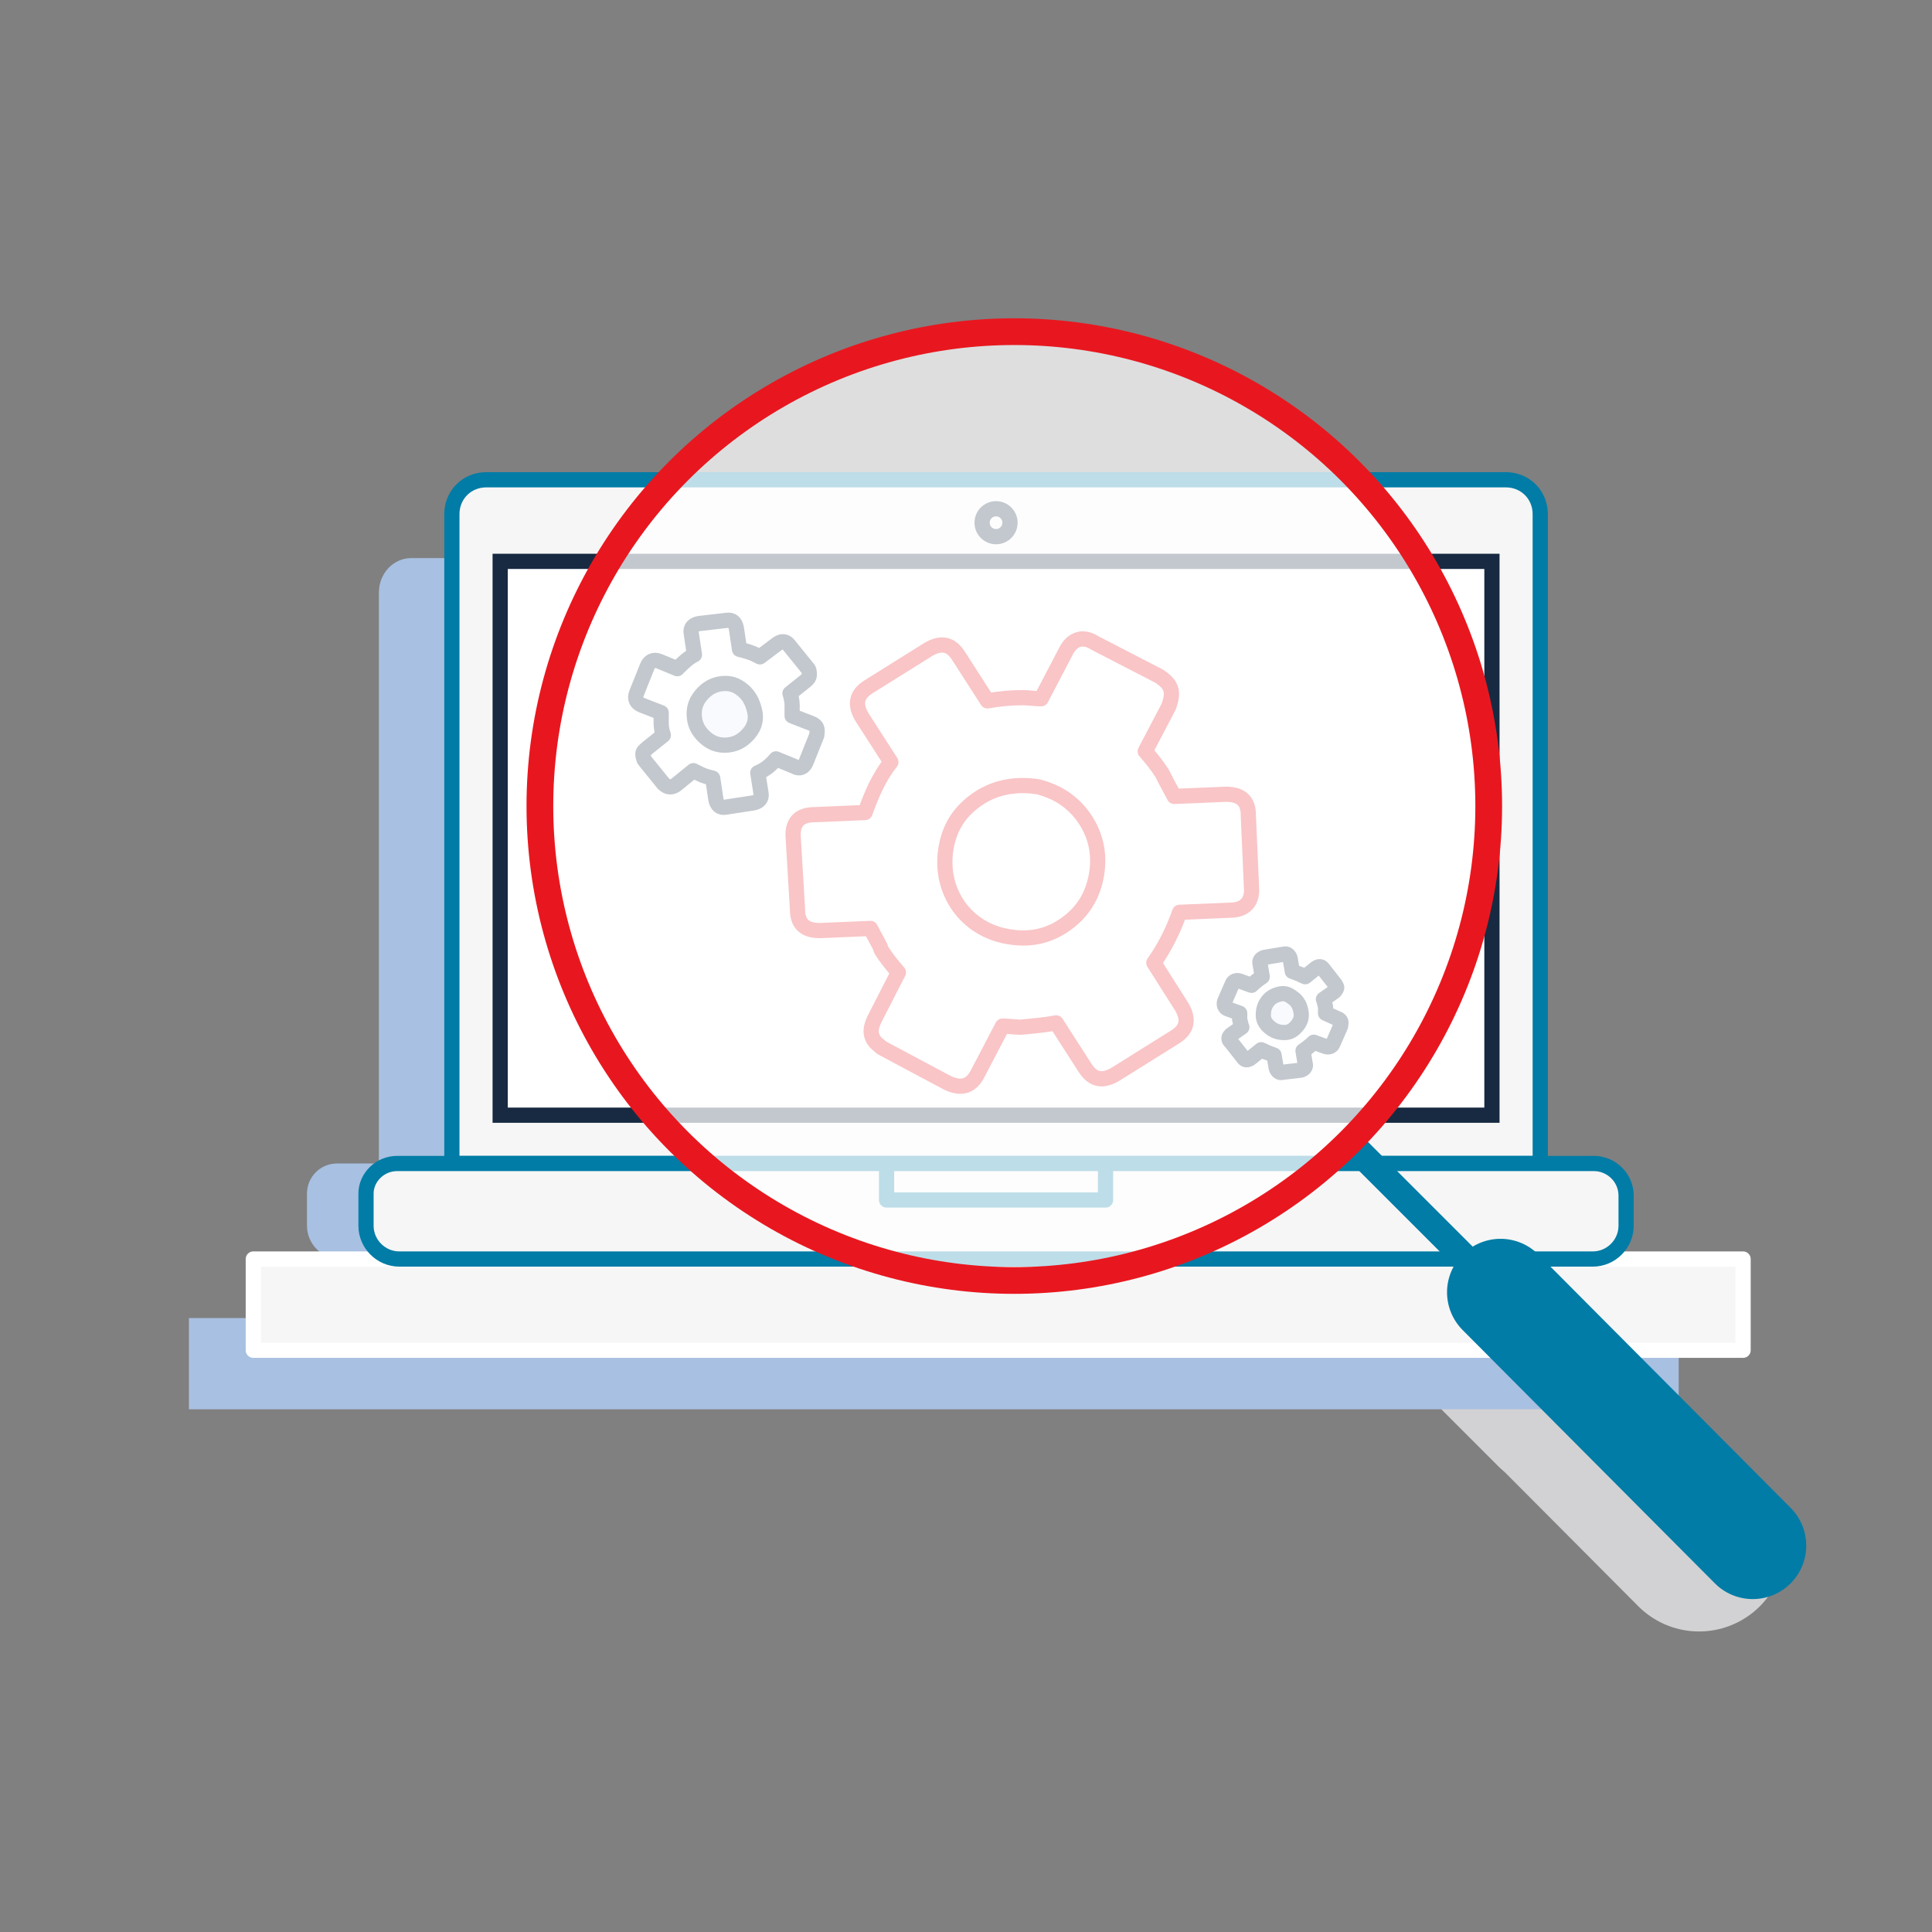 <?xml version="1.0" encoding="utf-8"?>
<!-- Generator: Adobe Illustrator 27.3.1, SVG Export Plug-In . SVG Version: 6.00 Build 0)  -->
<svg version="1.1" id="ICONS" xmlns="http://www.w3.org/2000/svg" xmlns:xlink="http://www.w3.org/1999/xlink" x="0px" y="0px"
	 viewBox="0 0 180 180" style="enable-background:new 0 0 180 180;" xml:space="preserve">
<rect x="0" y="0" width="180" height="180" fill="#808080" stroke="none"/>
<style type="text/css">
	.st0{fill:none;stroke:#D2D2D4;stroke-width:16;stroke-linecap:round;stroke-miterlimit:10;}
	.st1{fill:#A8C0E1;}
	.st2{fill:#F6F6F6;stroke:#FFFFFF;stroke-width:1.417;stroke-linecap:round;stroke-linejoin:round;}
	.st3{fill:#F6F6F6;stroke:#007CA6;stroke-width:1.417;stroke-linecap:round;stroke-linejoin:round;}
	.st4{fill:#FFFFFF;stroke:#172A41;stroke-width:1.417;stroke-miterlimit:10;}
	.st5{fill:none;stroke:#E71E25;stroke-width:1.417;stroke-linecap:round;stroke-linejoin:round;}
	.st6{fill:#FFFFFF;stroke:#172A41;stroke-width:1.417;stroke-linecap:round;stroke-linejoin:round;}
	.st7{fill:#E5ECF9;stroke:#172A41;stroke-width:1.417;stroke-linecap:round;stroke-linejoin:round;}
	.st8{fill:#F6F6F6;stroke:#172A41;stroke-width:1.417;stroke-linecap:round;stroke-linejoin:round;}
	.st9{fill:none;stroke:#007CA6;stroke-width:1.417;stroke-linecap:round;stroke-linejoin:round;}
	.st10{opacity:0.74;fill:#FFFFFF;enable-background:new    ;}
	.st11{fill:none;stroke:#007CA6;stroke-width:9.966;stroke-linecap:round;stroke-miterlimit:10;}
	.st12{fill:none;stroke:#007CA6;stroke-width:2.491;stroke-miterlimit:10;}
	.st13{fill:none;stroke:#E8171F;stroke-width:2.491;stroke-linecap:round;stroke-miterlimit:10;}
</style>
<line class="st0" x1="134.8" y1="120.4" x2="158.3" y2="144"/>
<line class="st0" x1="120.9" y1="106.6" x2="145.2" y2="130.9"/>
<g id="Shadow">
	<rect x="17.6" y="122.8" class="st1" width="138.8" height="8.5"/>
	<path class="st1" d="M38.5,52h95c1.8,0,3.2,1.4,3.2,3.2v59.3H35.3V55.2C35.3,53.4,36.7,51.9,38.5,52L38.5,52z"/>
	<path class="st1" d="M31.4,108.4h111.5c1.6,0,3,1.3,3,3v2.8c0,1.7-1.4,3.1-3.1,3.1H31.7c-1.7,0-3.1-1.4-3.1-3.1v-3
		C28.6,109.7,29.8,108.4,31.4,108.4L31.4,108.4z"/>
</g>
<rect x="23.6" y="117.3" class="st2" width="138.8" height="8.5"/>
<path class="st3" d="M45.3,44.7h95c1.8,0,3.2,1.4,3.2,3.2v60.5H42.1V47.9C42.1,46.1,43.5,44.7,45.3,44.7L45.3,44.7z"/>
<path class="st3" d="M37,108.4h111.5c1.6,0,3,1.3,3,3v2.8c0,1.7-1.4,3.1-3.1,3.1H37.2c-1.7,0-3.1-1.4-3.1-3.1v-3
	C34.1,109.7,35.4,108.4,37,108.4L37,108.4z"/>
<rect x="46.6" y="52.3" class="st4" width="92.4" height="51.6"/>
<path class="st5" d="M86.5,60.5c1.2-0.7,2.1-0.5,2.8,0.6l2.7,4.2c1.1-0.2,2.2-0.3,3.3-0.3c0.5,0,1.1,0.1,1.7,0.1l2.3-4.4
	c0.6-1.2,1.6-1.5,2.7-0.8l6,3.1c0.6,0.4,1,0.8,1.1,1.3c0.1,0.4,0,0.9-0.2,1.5l-2.2,4.2c0.6,0.7,1.1,1.3,1.6,2.1l0.2,0.4
	c0.3,0.6,0.6,1.1,0.9,1.7l4.8-0.2c1.3,0,2,0.5,2.1,1.7c0,0.1,0,0.1,0,0.2l0.3,6.8c0.1,1.3-0.6,2.1-2,2.1l-4.7,0.2
	c-0.6,1.7-1.4,3.3-2.4,4.7l2.6,4.1c0.7,1.2,0.5,2.1-0.6,2.8l-5.6,3.5c-1.2,0.7-2.1,0.5-2.8-0.6l-2.7-4.2c-1.1,0.2-2.2,0.3-3.3,0.4
	c-0.6,0-1.1-0.1-1.7-0.1l-2.3,4.4c-0.6,1.2-1.5,1.5-2.8,0.9l-6-3.2c-0.2-0.1-0.3-0.2-0.4-0.3c-0.4-0.3-0.6-0.6-0.7-1s0-0.9,0.3-1.5
	l2.2-4.3c-0.6-0.7-1.1-1.3-1.6-2.1L82,88.2c-0.3-0.6-0.6-1.1-0.9-1.7l-4.7,0.2c-1.4,0-2.1-0.6-2.1-2L73.9,78c-0.1-1.4,0.6-2.1,2-2.1
	l4.7-0.2c0.6-1.7,1.3-3.3,2.4-4.7l-2.7-4.2c-0.7-1.2-0.5-2.1,0.6-2.8L86.5,60.5L86.5,60.5L86.5,60.5z"/>
<path class="st5" d="M91.3,74.3c-1.7,1.1-2.7,2.5-3.1,4.4s-0.1,3.8,0.9,5.4s2.6,2.7,4.5,3.1s3.7,0.2,5.4-0.9s2.7-2.6,3.1-4.5
	s0.1-3.7-0.9-5.3s-2.5-2.7-4.5-3.2C94.7,73,92.9,73.3,91.3,74.3L91.3,74.3z"/>
<path class="st6" d="M119.6,88.9c0.3-0.1,0.5,0.1,0.6,0.4l0.2,1.2c0.3,0.1,0.5,0.2,0.8,0.3c0.1,0.1,0.2,0.1,0.4,0.2l1-0.8
	c0.3-0.2,0.5-0.2,0.7,0.1l1.1,1.4c0.1,0.2,0.2,0.3,0.1,0.4c0,0.1-0.1,0.2-0.2,0.3l-1,0.7c0.1,0.2,0.1,0.4,0.2,0.7v0.1
	c0,0.2,0,0.3,0,0.5l1.1,0.5c0.3,0.1,0.4,0.3,0.3,0.6c0,0,0,0,0,0.1l-0.7,1.6c-0.1,0.3-0.4,0.4-0.7,0.3l-1.1-0.4
	c-0.3,0.3-0.7,0.6-1,0.8l0.2,1.2c0.1,0.3-0.1,0.5-0.4,0.6l-1.7,0.2c-0.3,0.1-0.5-0.1-0.6-0.4l-0.2-1.2c-0.3-0.1-0.5-0.2-0.8-0.3
	c-0.1-0.1-0.2-0.1-0.4-0.2l-1,0.8c-0.3,0.2-0.5,0.2-0.7-0.1l-1.1-1.4l-0.1-0.1c-0.1-0.1-0.1-0.2-0.1-0.3c0-0.1,0.1-0.2,0.2-0.3
	l1-0.7c-0.1-0.2-0.1-0.4-0.2-0.7v-0.1c0-0.2,0-0.3,0-0.5l-1.1-0.4c-0.3-0.1-0.4-0.4-0.3-0.7l0.7-1.6c0.1-0.3,0.4-0.4,0.7-0.3
	l1.1,0.4c0.3-0.3,0.7-0.6,1-0.8l-0.2-1.2c-0.1-0.3,0.1-0.5,0.4-0.6L119.6,88.9L119.6,88.9z"/>
<path class="st7" d="M119.3,92.6c-0.5,0.1-0.9,0.3-1.2,0.7s-0.4,0.8-0.4,1.3s0.3,0.9,0.7,1.2c0.4,0.3,0.8,0.4,1.3,0.4
	s0.9-0.3,1.2-0.7s0.4-0.8,0.3-1.3s-0.3-0.9-0.7-1.2S119.8,92.5,119.3,92.6L119.3,92.6L119.3,92.6z"/>
<path class="st6" d="M67.7,57.8c0.5-0.1,0.8,0.2,0.9,0.7l0.3,2c0.4,0.1,0.8,0.2,1.3,0.4c0.2,0.1,0.4,0.2,0.6,0.3l1.6-1.2
	c0.4-0.3,0.8-0.3,1.1,0.1l1.7,2.1c0.2,0.2,0.2,0.4,0.2,0.7c0,0.2-0.1,0.3-0.3,0.5l-1.5,1.2c0.1,0.3,0.2,0.7,0.2,1.1v0.2
	c0,0.3,0,0.5,0,0.8l1.8,0.7c0.5,0.2,0.6,0.5,0.5,1v0.1l-1,2.5c-0.2,0.5-0.6,0.7-1.1,0.4l-1.7-0.7c-0.5,0.6-1,1-1.7,1.3l0.3,1.9
	c0.1,0.5-0.2,0.8-0.7,0.9l-2.6,0.4c-0.5,0.1-0.8-0.2-0.9-0.7l-0.3-2c-0.4-0.1-0.8-0.2-1.2-0.4c-0.2-0.1-0.4-0.2-0.6-0.3L63,73.1
	c-0.4,0.3-0.8,0.3-1.2-0.1l-1.7-2.1C60,70.8,60,70.8,60,70.7c-0.1-0.2-0.1-0.3-0.1-0.5s0.2-0.3,0.4-0.5l1.5-1.2
	c-0.1-0.3-0.2-0.7-0.2-1.1v-0.2c0-0.3,0-0.5,0-0.8l-1.8-0.7c-0.5-0.2-0.7-0.6-0.5-1.1l1-2.5c0.2-0.5,0.6-0.7,1.1-0.5l1.7,0.7
	c0.5-0.5,1-1,1.6-1.3l-0.3-2c-0.1-0.5,0.2-0.8,0.7-0.9L67.7,57.8L67.7,57.8C67.8,57.8,67.7,57.8,67.7,57.8z"/>
<path class="st7" d="M67.2,63.7c-0.8,0.1-1.4,0.5-1.9,1.1s-0.7,1.3-0.6,2.1s0.5,1.4,1.1,1.9s1.3,0.7,2.1,0.6s1.4-0.5,1.9-1.1
	s0.7-1.3,0.5-2.1s-0.5-1.4-1.1-1.9S68,63.6,67.2,63.7L67.2,63.7L67.2,63.7z"/>
<circle class="st8" cx="92.8" cy="48.7" r="1.3"/>
<polyline class="st9" points="82.6,108.5 82.6,111.8 103,111.8 103,108.5 "/>
<g>
	<circle class="st10" cx="94.5" cy="75.1" r="44.2"/>
	<g>
		<line class="st11" x1="139.8" y1="120.4" x2="163.3" y2="144"/>
		<line class="st12" x1="125.9" y1="106.6" x2="150.2" y2="130.9"/>
		<circle class="st13" cx="94.5" cy="75.1" r="44.2"/>
	</g>
</g>
</svg>
